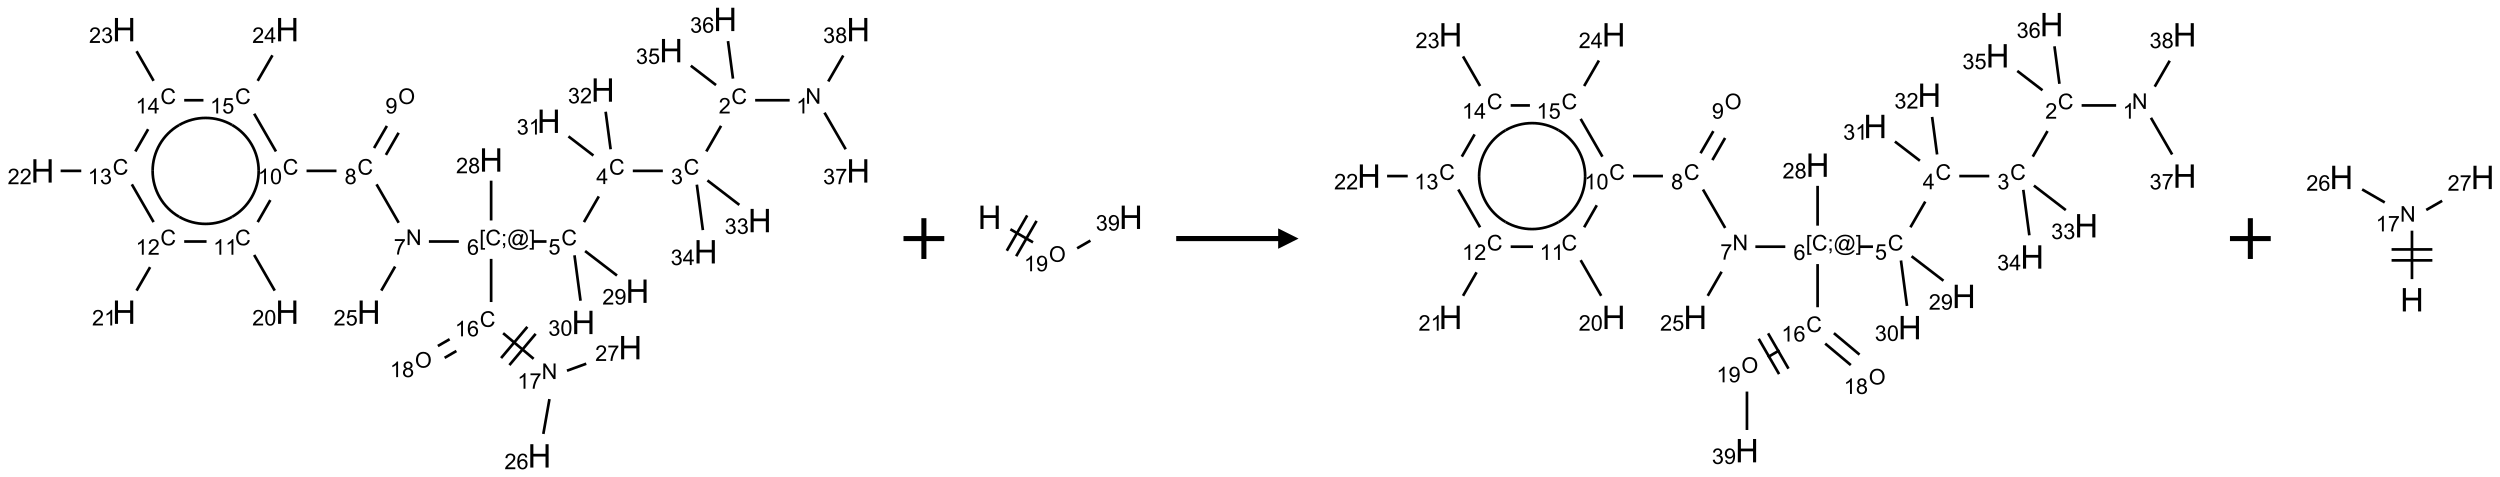 <?xml version="1.0" encoding="UTF-8"?>
<svg xmlns="http://www.w3.org/2000/svg" xmlns:xlink="http://www.w3.org/1999/xlink" width="1226" height="234" viewBox="0 0 1226 234">
<defs>
<g>
<g id="glyph-0-0">
<path d="M 1.332 0 L 1.332 -6.668 L 6.668 -6.668 L 6.668 0 Z M 1.5 -0.168 L 6.5 -0.168 L 6.5 -6.5 L 1.5 -6.5 Z M 1.5 -0.168 "/>
</g>
<g id="glyph-0-1">
<path d="M 0.812 0 L 0.812 -7.637 L 1.848 -7.637 L 5.859 -1.641 L 5.859 -7.637 L 6.828 -7.637 L 6.828 0 L 5.793 0 L 1.781 -6 L 1.781 0 Z M 0.812 0 "/>
</g>
<g id="glyph-0-2">
<path d="M 3.973 0 L 3.035 0 L 3.035 -5.973 C 2.809 -5.758 2.516 -5.543 2.148 -5.328 C 1.781 -5.113 1.453 -4.953 1.16 -4.844 L 1.16 -5.75 C 1.684 -5.996 2.145 -6.297 2.535 -6.645 C 2.93 -6.996 3.207 -7.336 3.371 -7.668 L 3.973 -7.668 Z M 3.973 0 "/>
</g>
<g id="glyph-0-3">
<path d="M 6.27 -2.676 L 7.281 -2.422 C 7.07 -1.594 6.688 -0.961 6.137 -0.523 C 5.586 -0.086 4.914 0.129 4.121 0.129 C 3.297 0.129 2.629 -0.039 2.113 -0.371 C 1.598 -0.707 1.203 -1.191 0.934 -1.828 C 0.664 -2.465 0.531 -3.145 0.531 -3.875 C 0.531 -4.672 0.684 -5.363 0.988 -5.957 C 1.293 -6.547 1.723 -6.996 2.285 -7.305 C 2.844 -7.613 3.461 -7.766 4.137 -7.766 C 4.898 -7.766 5.543 -7.57 6.062 -7.184 C 6.582 -6.793 6.945 -6.246 7.152 -5.543 L 6.156 -5.309 C 5.98 -5.863 5.723 -6.266 5.387 -6.52 C 5.051 -6.773 4.625 -6.902 4.113 -6.902 C 3.527 -6.902 3.039 -6.762 2.645 -6.48 C 2.25 -6.199 1.973 -5.82 1.812 -5.348 C 1.652 -4.871 1.574 -4.383 1.574 -3.879 C 1.574 -3.23 1.668 -2.664 1.855 -2.18 C 2.047 -1.695 2.34 -1.332 2.738 -1.094 C 3.137 -0.855 3.57 -0.734 4.035 -0.734 C 4.602 -0.734 5.082 -0.898 5.473 -1.223 C 5.867 -1.551 6.133 -2.035 6.27 -2.676 Z M 6.27 -2.676 "/>
</g>
<g id="glyph-0-4">
<path d="M 5.371 -0.902 L 5.371 0 L 0.324 0 C 0.316 -0.227 0.352 -0.441 0.434 -0.652 C 0.562 -0.996 0.766 -1.332 1.051 -1.668 C 1.332 -2 1.742 -2.387 2.277 -2.824 C 3.105 -3.504 3.668 -4.043 3.957 -4.441 C 4.25 -4.84 4.395 -5.215 4.395 -5.566 C 4.395 -5.938 4.262 -6.254 3.996 -6.508 C 3.73 -6.762 3.387 -6.891 2.957 -6.891 C 2.508 -6.891 2.145 -6.754 1.875 -6.484 C 1.605 -6.215 1.469 -5.84 1.465 -5.359 L 0.5 -5.457 C 0.566 -6.176 0.812 -6.727 1.246 -7.102 C 1.676 -7.477 2.254 -7.668 2.98 -7.668 C 3.711 -7.668 4.293 -7.465 4.719 -7.059 C 5.145 -6.652 5.359 -6.148 5.359 -5.547 C 5.359 -5.242 5.297 -4.941 5.172 -4.645 C 5.047 -4.352 4.84 -4.039 4.551 -3.715 C 4.262 -3.387 3.777 -2.938 3.105 -2.371 C 2.543 -1.898 2.18 -1.578 2.02 -1.41 C 1.859 -1.242 1.73 -1.07 1.625 -0.902 Z M 5.371 -0.902 "/>
</g>
<g id="glyph-0-5">
<path d="M 0.449 -2.016 L 1.387 -2.141 C 1.492 -1.609 1.676 -1.227 1.934 -0.992 C 2.191 -0.758 2.508 -0.641 2.879 -0.641 C 3.32 -0.641 3.695 -0.793 3.996 -1.098 C 4.301 -1.402 4.453 -1.781 4.453 -2.234 C 4.453 -2.664 4.312 -3.02 4.031 -3.301 C 3.75 -3.578 3.391 -3.719 2.957 -3.719 C 2.781 -3.719 2.562 -3.684 2.297 -3.613 L 2.402 -4.438 C 2.465 -4.43 2.516 -4.426 2.551 -4.426 C 2.949 -4.426 3.312 -4.531 3.629 -4.738 C 3.949 -4.949 4.109 -5.27 4.109 -5.703 C 4.109 -6.047 3.992 -6.332 3.762 -6.559 C 3.527 -6.785 3.227 -6.895 2.859 -6.895 C 2.496 -6.895 2.191 -6.781 1.949 -6.551 C 1.707 -6.324 1.547 -5.98 1.48 -5.52 L 0.543 -5.688 C 0.656 -6.316 0.918 -6.805 1.324 -7.148 C 1.73 -7.492 2.234 -7.668 2.84 -7.668 C 3.254 -7.668 3.641 -7.578 3.988 -7.398 C 4.34 -7.219 4.609 -6.977 4.793 -6.668 C 4.98 -6.359 5.074 -6.031 5.074 -5.684 C 5.074 -5.352 4.984 -5.051 4.809 -4.781 C 4.629 -4.512 4.367 -4.297 4.02 -4.137 C 4.473 -4.031 4.824 -3.816 5.074 -3.488 C 5.324 -3.16 5.449 -2.75 5.449 -2.254 C 5.449 -1.59 5.203 -1.023 4.719 -0.559 C 4.234 -0.098 3.617 0.137 2.875 0.137 C 2.203 0.137 1.648 -0.062 1.207 -0.465 C 0.762 -0.863 0.512 -1.379 0.449 -2.016 Z M 0.449 -2.016 "/>
</g>
<g id="glyph-0-6">
<path d="M 3.449 0 L 3.449 -1.828 L 0.137 -1.828 L 0.137 -2.688 L 3.621 -7.637 L 4.387 -7.637 L 4.387 -2.688 L 5.418 -2.688 L 5.418 -1.828 L 4.387 -1.828 L 4.387 0 Z M 3.449 -2.688 L 3.449 -6.129 L 1.059 -2.688 Z M 3.449 -2.688 "/>
</g>
<g id="glyph-0-7">
<path d="M 0.441 -2 L 1.426 -2.082 C 1.5 -1.605 1.668 -1.242 1.934 -1.004 C 2.199 -0.762 2.52 -0.641 2.895 -0.641 C 3.348 -0.641 3.73 -0.812 4.043 -1.152 C 4.355 -1.492 4.512 -1.941 4.512 -2.504 C 4.512 -3.039 4.359 -3.461 4.059 -3.77 C 3.758 -4.078 3.367 -4.234 2.879 -4.234 C 2.578 -4.234 2.305 -4.164 2.062 -4.027 C 1.82 -3.891 1.629 -3.715 1.488 -3.496 L 0.609 -3.609 L 1.348 -7.531 L 5.145 -7.531 L 5.145 -6.637 L 2.098 -6.637 L 1.688 -4.582 C 2.145 -4.902 2.625 -5.062 3.129 -5.062 C 3.797 -5.062 4.359 -4.832 4.816 -4.371 C 5.277 -3.91 5.504 -3.312 5.504 -2.59 C 5.504 -1.898 5.305 -1.301 4.902 -0.797 C 4.41 -0.18 3.742 0.129 2.895 0.129 C 2.199 0.129 1.633 -0.062 1.195 -0.453 C 0.758 -0.844 0.504 -1.359 0.441 -2 Z M 0.441 -2 "/>
</g>
<g id="glyph-0-8">
<path d="M 0.723 2.121 L 0.723 -7.637 L 2.793 -7.637 L 2.793 -6.859 L 1.66 -6.859 L 1.66 1.344 L 2.793 1.344 L 2.793 2.121 Z M 0.723 2.121 "/>
</g>
<g id="glyph-0-9">
<path d="M 0.949 -4.465 L 0.949 -5.531 L 2.016 -5.531 L 2.016 -4.465 Z M 0.949 0 L 0.949 -1.066 L 2.016 -1.066 L 2.016 0 C 2.016 0.391 1.945 0.711 1.809 0.949 C 1.668 1.191 1.449 1.379 1.145 1.512 L 0.887 1.109 C 1.082 1.023 1.23 0.895 1.324 0.727 C 1.418 0.559 1.469 0.316 1.48 0 Z M 0.949 0 "/>
</g>
<g id="glyph-0-10">
<path d="M 6.047 -0.848 C 5.82 -0.59 5.57 -0.379 5.289 -0.223 C 5.008 -0.062 4.73 0.016 4.449 0.016 C 4.141 0.016 3.84 -0.074 3.547 -0.254 C 3.254 -0.434 3.02 -0.715 2.836 -1.09 C 2.652 -1.465 2.562 -1.875 2.562 -2.324 C 2.562 -2.875 2.703 -3.43 2.988 -3.98 C 3.27 -4.535 3.621 -4.953 4.043 -5.23 C 4.461 -5.508 4.871 -5.645 5.266 -5.645 C 5.566 -5.645 5.855 -5.566 6.129 -5.41 C 6.402 -5.25 6.641 -5.012 6.84 -4.688 L 7.016 -5.496 L 7.949 -5.496 L 7.199 -2 C 7.094 -1.516 7.043 -1.246 7.043 -1.191 C 7.043 -1.098 7.078 -1.02 7.148 -0.949 C 7.219 -0.883 7.305 -0.848 7.406 -0.848 C 7.59 -0.848 7.832 -0.953 8.129 -1.168 C 8.527 -1.445 8.84 -1.816 9.07 -2.285 C 9.301 -2.75 9.418 -3.234 9.418 -3.73 C 9.418 -4.309 9.27 -4.852 8.973 -5.355 C 8.676 -5.859 8.23 -6.262 7.645 -6.562 C 7.055 -6.863 6.406 -7.016 5.691 -7.016 C 4.879 -7.016 4.137 -6.824 3.465 -6.445 C 2.793 -6.066 2.273 -5.52 1.902 -4.809 C 1.535 -4.098 1.348 -3.34 1.348 -2.527 C 1.348 -1.676 1.535 -0.941 1.902 -0.328 C 2.273 0.285 2.809 0.742 3.508 1.035 C 4.207 1.328 4.984 1.473 5.832 1.473 C 6.742 1.473 7.504 1.32 8.121 1.016 C 8.734 0.711 9.195 0.34 9.5 -0.098 L 10.441 -0.098 C 10.266 0.266 9.961 0.637 9.531 1.016 C 9.102 1.395 8.59 1.695 7.996 1.914 C 7.402 2.133 6.688 2.246 5.848 2.246 C 5.078 2.246 4.367 2.145 3.715 1.949 C 3.066 1.75 2.512 1.453 2.051 1.055 C 1.594 0.656 1.25 0.199 1.016 -0.316 C 0.723 -0.973 0.578 -1.684 0.578 -2.441 C 0.578 -3.289 0.75 -4.098 1.098 -4.863 C 1.523 -5.805 2.125 -6.527 2.902 -7.027 C 3.684 -7.527 4.629 -7.777 5.738 -7.777 C 6.602 -7.777 7.375 -7.602 8.059 -7.246 C 8.746 -6.895 9.285 -6.371 9.684 -5.672 C 10.02 -5.07 10.188 -4.418 10.188 -3.715 C 10.188 -2.707 9.832 -1.812 9.125 -1.031 C 8.492 -0.328 7.801 0.02 7.051 0.02 C 6.812 0.02 6.617 -0.016 6.473 -0.09 C 6.324 -0.16 6.215 -0.266 6.145 -0.402 C 6.102 -0.488 6.066 -0.637 6.047 -0.848 Z M 3.527 -2.262 C 3.527 -1.785 3.641 -1.414 3.863 -1.152 C 4.09 -0.887 4.348 -0.754 4.641 -0.754 C 4.836 -0.754 5.039 -0.812 5.254 -0.93 C 5.469 -1.047 5.676 -1.219 5.871 -1.449 C 6.066 -1.676 6.23 -1.969 6.355 -2.32 C 6.48 -2.672 6.543 -3.027 6.543 -3.379 C 6.543 -3.852 6.426 -4.219 6.191 -4.48 C 5.957 -4.738 5.672 -4.871 5.332 -4.871 C 5.109 -4.871 4.902 -4.812 4.707 -4.699 C 4.512 -4.586 4.32 -4.406 4.137 -4.156 C 3.953 -3.906 3.805 -3.602 3.691 -3.246 C 3.582 -2.887 3.527 -2.559 3.527 -2.262 Z M 3.527 -2.262 "/>
</g>
<g id="glyph-0-11">
<path d="M 2.27 2.121 L 0.203 2.121 L 0.203 1.344 L 1.332 1.344 L 1.332 -6.859 L 0.203 -6.859 L 0.203 -7.637 L 2.27 -7.637 Z M 2.27 2.121 "/>
</g>
<g id="glyph-0-12">
<path d="M 5.309 -5.766 L 4.375 -5.691 C 4.293 -6.059 4.172 -6.328 4.02 -6.496 C 3.766 -6.762 3.453 -6.895 3.082 -6.895 C 2.785 -6.895 2.523 -6.812 2.297 -6.645 C 2 -6.43 1.77 -6.117 1.598 -5.703 C 1.43 -5.289 1.34 -4.703 1.332 -3.938 C 1.559 -4.281 1.836 -4.535 2.16 -4.703 C 2.488 -4.871 2.828 -4.953 3.188 -4.953 C 3.812 -4.953 4.344 -4.723 4.785 -4.262 C 5.223 -3.801 5.441 -3.207 5.441 -2.48 C 5.441 -2 5.34 -1.555 5.133 -1.145 C 4.926 -0.73 4.641 -0.418 4.281 -0.199 C 3.922 0.02 3.512 0.129 3.051 0.129 C 2.27 0.129 1.633 -0.156 1.141 -0.73 C 0.648 -1.305 0.402 -2.254 0.402 -3.574 C 0.402 -5.051 0.672 -6.121 1.219 -6.793 C 1.695 -7.375 2.336 -7.668 3.141 -7.668 C 3.742 -7.668 4.234 -7.5 4.617 -7.16 C 5 -6.824 5.23 -6.359 5.309 -5.766 Z M 1.48 -2.473 C 1.48 -2.152 1.547 -1.844 1.684 -1.547 C 1.82 -1.25 2.016 -1.027 2.262 -0.871 C 2.508 -0.719 2.766 -0.641 3.035 -0.641 C 3.434 -0.641 3.773 -0.801 4.059 -1.121 C 4.344 -1.441 4.484 -1.875 4.484 -2.422 C 4.484 -2.949 4.344 -3.367 4.062 -3.668 C 3.781 -3.973 3.426 -4.125 3 -4.125 C 2.578 -4.125 2.219 -3.973 1.922 -3.668 C 1.625 -3.363 1.48 -2.969 1.48 -2.473 Z M 1.48 -2.473 "/>
</g>
<g id="glyph-0-13">
<path d="M 0.504 -6.637 L 0.504 -7.535 L 5.449 -7.535 L 5.449 -6.809 C 4.961 -6.289 4.48 -5.602 4.004 -4.746 C 3.527 -3.887 3.156 -3.004 2.895 -2.098 C 2.707 -1.461 2.59 -0.762 2.535 0 L 1.574 0 C 1.582 -0.602 1.703 -1.328 1.926 -2.176 C 2.152 -3.027 2.477 -3.848 2.898 -4.637 C 3.32 -5.426 3.77 -6.094 4.246 -6.637 Z M 0.504 -6.637 "/>
</g>
<g id="glyph-0-14">
<path d="M 1.887 -4.141 C 1.496 -4.281 1.207 -4.484 1.02 -4.75 C 0.832 -5.016 0.738 -5.328 0.738 -5.699 C 0.738 -6.254 0.938 -6.719 1.34 -7.098 C 1.738 -7.477 2.27 -7.668 2.934 -7.668 C 3.598 -7.668 4.137 -7.473 4.543 -7.086 C 4.949 -6.699 5.152 -6.227 5.152 -5.672 C 5.152 -5.316 5.059 -5.008 4.871 -4.746 C 4.688 -4.484 4.406 -4.281 4.027 -4.141 C 4.496 -3.988 4.852 -3.742 5.098 -3.402 C 5.34 -3.062 5.465 -2.656 5.465 -2.184 C 5.465 -1.531 5.234 -0.98 4.77 -0.535 C 4.309 -0.09 3.703 0.129 2.949 0.129 C 2.195 0.129 1.586 -0.094 1.125 -0.539 C 0.664 -0.984 0.434 -1.543 0.434 -2.207 C 0.434 -2.703 0.559 -3.121 0.809 -3.457 C 1.062 -3.793 1.422 -4.02 1.887 -4.141 Z M 1.699 -5.73 C 1.699 -5.367 1.812 -5.074 2.047 -4.844 C 2.281 -4.613 2.582 -4.5 2.953 -4.5 C 3.312 -4.5 3.609 -4.613 3.84 -4.84 C 4.07 -5.066 4.188 -5.348 4.188 -5.676 C 4.188 -6.02 4.07 -6.309 3.832 -6.543 C 3.594 -6.777 3.297 -6.895 2.941 -6.895 C 2.586 -6.895 2.289 -6.781 2.051 -6.551 C 1.816 -6.324 1.699 -6.047 1.699 -5.73 Z M 1.395 -2.203 C 1.395 -1.938 1.461 -1.676 1.586 -1.426 C 1.711 -1.176 1.902 -0.984 2.152 -0.848 C 2.402 -0.711 2.672 -0.641 2.957 -0.641 C 3.406 -0.641 3.777 -0.785 4.066 -1.074 C 4.359 -1.363 4.504 -1.727 4.504 -2.172 C 4.504 -2.625 4.355 -2.996 4.055 -3.293 C 3.754 -3.586 3.379 -3.734 2.926 -3.734 C 2.484 -3.734 2.121 -3.59 1.832 -3.297 C 1.543 -3.004 1.395 -2.641 1.395 -2.203 Z M 1.395 -2.203 "/>
</g>
<g id="glyph-0-15">
<path d="M 0.516 -3.719 C 0.516 -4.984 0.855 -5.977 1.535 -6.695 C 2.215 -7.414 3.094 -7.77 4.172 -7.77 C 4.875 -7.77 5.512 -7.602 6.078 -7.266 C 6.645 -6.93 7.074 -6.461 7.371 -5.855 C 7.668 -5.254 7.816 -4.57 7.816 -3.809 C 7.816 -3.035 7.66 -2.34 7.348 -1.73 C 7.035 -1.117 6.594 -0.656 6.02 -0.34 C 5.449 -0.027 4.828 0.129 4.168 0.129 C 3.449 0.129 2.805 -0.043 2.238 -0.391 C 1.672 -0.738 1.246 -1.211 0.953 -1.812 C 0.66 -2.414 0.516 -3.047 0.516 -3.719 Z M 1.559 -3.703 C 1.559 -2.781 1.805 -2.059 2.301 -1.527 C 2.793 -1 3.414 -0.734 4.16 -0.734 C 4.922 -0.734 5.547 -1 6.039 -1.535 C 6.531 -2.07 6.777 -2.828 6.777 -3.812 C 6.777 -4.434 6.672 -4.977 6.461 -5.441 C 6.25 -5.902 5.945 -6.262 5.539 -6.52 C 5.133 -6.773 4.68 -6.902 4.176 -6.902 C 3.461 -6.902 2.848 -6.656 2.332 -6.164 C 1.816 -5.672 1.559 -4.852 1.559 -3.703 Z M 1.559 -3.703 "/>
</g>
<g id="glyph-0-16">
<path d="M 0.582 -1.766 L 1.484 -1.848 C 1.562 -1.426 1.707 -1.117 1.922 -0.926 C 2.137 -0.734 2.414 -0.641 2.75 -0.641 C 3.039 -0.641 3.289 -0.707 3.508 -0.84 C 3.727 -0.973 3.902 -1.148 4.043 -1.367 C 4.18 -1.586 4.297 -1.887 4.391 -2.262 C 4.484 -2.637 4.531 -3.016 4.531 -3.406 C 4.531 -3.449 4.531 -3.512 4.527 -3.594 C 4.34 -3.297 4.082 -3.055 3.758 -2.867 C 3.434 -2.68 3.082 -2.59 2.703 -2.59 C 2.07 -2.59 1.535 -2.816 1.098 -3.277 C 0.66 -3.734 0.441 -4.34 0.441 -5.09 C 0.441 -5.863 0.672 -6.484 1.129 -6.957 C 1.586 -7.43 2.156 -7.668 2.844 -7.668 C 3.34 -7.668 3.793 -7.531 4.207 -7.266 C 4.617 -7 4.93 -6.617 5.145 -6.121 C 5.355 -5.629 5.465 -4.91 5.465 -3.973 C 5.465 -2.996 5.359 -2.223 5.145 -1.645 C 4.934 -1.066 4.617 -0.625 4.199 -0.324 C 3.781 -0.02 3.293 0.129 2.73 0.129 C 2.133 0.129 1.645 -0.035 1.266 -0.367 C 0.887 -0.699 0.66 -1.164 0.582 -1.766 Z M 4.422 -5.137 C 4.422 -5.676 4.277 -6.102 3.992 -6.418 C 3.707 -6.734 3.359 -6.891 2.957 -6.891 C 2.543 -6.891 2.18 -6.719 1.871 -6.379 C 1.562 -6.039 1.406 -5.598 1.406 -5.059 C 1.406 -4.57 1.555 -4.176 1.848 -3.871 C 2.141 -3.566 2.5 -3.418 2.934 -3.418 C 3.367 -3.418 3.723 -3.57 4.004 -3.871 C 4.281 -4.176 4.422 -4.598 4.422 -5.137 Z M 4.422 -5.137 "/>
</g>
<g id="glyph-0-17">
<path d="M 0.441 -3.766 C 0.441 -4.668 0.535 -5.395 0.723 -5.945 C 0.906 -6.496 1.184 -6.922 1.551 -7.219 C 1.918 -7.516 2.375 -7.668 2.934 -7.668 C 3.344 -7.668 3.703 -7.586 4.012 -7.418 C 4.32 -7.254 4.574 -7.016 4.777 -6.707 C 4.977 -6.395 5.137 -6.016 5.25 -5.57 C 5.363 -5.125 5.422 -4.523 5.422 -3.766 C 5.422 -2.871 5.328 -2.148 5.145 -1.598 C 4.961 -1.047 4.688 -0.621 4.32 -0.32 C 3.953 -0.02 3.492 0.129 2.934 0.129 C 2.195 0.129 1.617 -0.133 1.199 -0.66 C 0.695 -1.297 0.441 -2.332 0.441 -3.766 Z M 1.406 -3.766 C 1.406 -2.512 1.555 -1.68 1.848 -1.262 C 2.141 -0.848 2.5 -0.641 2.934 -0.641 C 3.363 -0.641 3.727 -0.848 4.02 -1.266 C 4.312 -1.684 4.457 -2.516 4.457 -3.766 C 4.457 -5.023 4.312 -5.859 4.02 -6.27 C 3.727 -6.684 3.359 -6.891 2.922 -6.891 C 2.492 -6.891 2.148 -6.707 1.891 -6.344 C 1.566 -5.879 1.406 -5.02 1.406 -3.766 Z M 1.406 -3.766 "/>
</g>
<g id="glyph-1-0">
<path d="M 2 0 L 2 -10 L 10 -10 L 10 0 Z M 2.25 -0.25 L 9.75 -0.25 L 9.75 -9.75 L 2.25 -9.75 Z M 2.25 -0.25 "/>
</g>
<g id="glyph-1-1">
<path d="M 1.281 0 L 1.281 -11.453 L 2.797 -11.453 L 2.797 -6.75 L 8.75 -6.75 L 8.75 -11.453 L 10.266 -11.453 L 10.266 0 L 8.75 0 L 8.75 -5.398 L 2.797 -5.398 L 2.797 0 Z M 1.281 0 "/>
</g>
</g>
</defs>
<path fill="none" stroke-width="0.033" stroke-linecap="butt" stroke-linejoin="miter" stroke="rgb(0%, 0%, 0%)" stroke-opacity="1" stroke-miterlimit="10" d="M 9.16 0.991 L 8.737 0.991 " transform="matrix(40, 0, 0, 40, 20.85, 9.518)"/>
<path fill="none" stroke-width="0.033" stroke-linecap="butt" stroke-linejoin="miter" stroke="rgb(0%, 0%, 0%)" stroke-opacity="1" stroke-miterlimit="10" d="M 8.319 1.305 L 8.138 1.619 " transform="matrix(40, 0, 0, 40, 20.85, 9.518)"/>
<path fill="none" stroke-width="0.033" stroke-linecap="butt" stroke-linejoin="miter" stroke="rgb(0%, 0%, 0%)" stroke-opacity="1" stroke-miterlimit="10" d="M 7.605 1.857 L 7.237 1.857 " transform="matrix(40, 0, 0, 40, 20.85, 9.518)"/>
<path fill="none" stroke-width="0.033" stroke-linecap="butt" stroke-linejoin="miter" stroke="rgb(0%, 0%, 0%)" stroke-opacity="1" stroke-miterlimit="10" d="M 6.82 2.17 L 6.638 2.485 " transform="matrix(40, 0, 0, 40, 20.85, 9.518)"/>
<path fill="none" stroke-width="0.033" stroke-linecap="butt" stroke-linejoin="miter" stroke="rgb(0%, 0%, 0%)" stroke-opacity="1" stroke-miterlimit="10" d="M 6.179 2.723 L 6.013 2.723 " transform="matrix(40, 0, 0, 40, 20.85, 9.518)"/>
<path fill="none" stroke-width="0.033" stroke-linecap="butt" stroke-linejoin="miter" stroke="rgb(0%, 0%, 0%)" stroke-opacity="1" stroke-miterlimit="10" d="M 5.104 2.723 L 4.737 2.723 " transform="matrix(40, 0, 0, 40, 20.85, 9.518)"/>
<path fill="none" stroke-width="0.033" stroke-linecap="butt" stroke-linejoin="miter" stroke="rgb(0%, 0%, 0%)" stroke-opacity="1" stroke-miterlimit="10" d="M 4.367 2.493 L 4.095 2.022 " transform="matrix(40, 0, 0, 40, 20.85, 9.518)"/>
<path fill="none" stroke-width="0.033" stroke-linecap="butt" stroke-linejoin="miter" stroke="rgb(0%, 0%, 0%)" stroke-opacity="1" stroke-miterlimit="10" d="M 4.21 1.661 L 4.366 1.39 " transform="matrix(40, 0, 0, 40, 20.85, 9.518)"/>
<path fill="none" stroke-width="0.033" stroke-linecap="butt" stroke-linejoin="miter" stroke="rgb(0%, 0%, 0%)" stroke-opacity="1" stroke-miterlimit="10" d="M 4.065 1.577 L 4.222 1.306 " transform="matrix(40, 0, 0, 40, 20.85, 9.518)"/>
<path fill="none" stroke-width="0.033" stroke-linecap="butt" stroke-linejoin="miter" stroke="rgb(0%, 0%, 0%)" stroke-opacity="1" stroke-miterlimit="10" d="M 3.604 1.857 L 3.237 1.857 " transform="matrix(40, 0, 0, 40, 20.85, 9.518)"/>
<path fill="none" stroke-width="0.033" stroke-linecap="butt" stroke-linejoin="miter" stroke="rgb(0%, 0%, 0%)" stroke-opacity="1" stroke-miterlimit="10" d="M 2.793 2.215 L 2.638 2.485 " transform="matrix(40, 0, 0, 40, 20.85, 9.518)"/>
<path fill="none" stroke-width="0.033" stroke-linecap="butt" stroke-linejoin="miter" stroke="rgb(0%, 0%, 0%)" stroke-opacity="1" stroke-miterlimit="10" d="M 2.595 2.888 L 2.847 3.325 " transform="matrix(40, 0, 0, 40, 20.85, 9.518)"/>
<path fill="none" stroke-width="0.033" stroke-linecap="butt" stroke-linejoin="miter" stroke="rgb(0%, 0%, 0%)" stroke-opacity="1" stroke-miterlimit="10" d="M 2.011 2.723 L 1.737 2.723 " transform="matrix(40, 0, 0, 40, 20.85, 9.518)"/>
<path fill="none" stroke-width="0.033" stroke-linecap="butt" stroke-linejoin="miter" stroke="rgb(0%, 0%, 0%)" stroke-opacity="1" stroke-miterlimit="10" d="M 1.319 3.037 L 1.153 3.325 " transform="matrix(40, 0, 0, 40, 20.85, 9.518)"/>
<path fill="none" stroke-width="0.033" stroke-linecap="butt" stroke-linejoin="miter" stroke="rgb(0%, 0%, 0%)" stroke-opacity="1" stroke-miterlimit="10" d="M 1.362 2.485 L 1.095 2.022 " transform="matrix(40, 0, 0, 40, 20.85, 9.518)"/>
<path fill="none" stroke-width="0.033" stroke-linecap="butt" stroke-linejoin="miter" stroke="rgb(0%, 0%, 0%)" stroke-opacity="1" stroke-miterlimit="10" d="M 0.475 1.857 L 0.222 1.857 " transform="matrix(40, 0, 0, 40, 20.85, 9.518)"/>
<path fill="none" stroke-width="0.033" stroke-linecap="butt" stroke-linejoin="miter" stroke="rgb(0%, 0%, 0%)" stroke-opacity="1" stroke-miterlimit="10" d="M 1.138 1.619 L 1.295 1.346 " transform="matrix(40, 0, 0, 40, 20.85, 9.518)"/>
<path fill="none" stroke-width="0.033" stroke-linecap="butt" stroke-linejoin="miter" stroke="rgb(0%, 0%, 0%)" stroke-opacity="1" stroke-miterlimit="10" d="M 1.362 0.753 L 1.153 0.39 " transform="matrix(40, 0, 0, 40, 20.85, 9.518)"/>
<path fill="none" stroke-width="0.033" stroke-linecap="butt" stroke-linejoin="miter" stroke="rgb(0%, 0%, 0%)" stroke-opacity="1" stroke-miterlimit="10" d="M 1.737 0.991 L 1.973 0.991 " transform="matrix(40, 0, 0, 40, 20.85, 9.518)"/>
<path fill="none" stroke-width="0.033" stroke-linecap="butt" stroke-linejoin="miter" stroke="rgb(0%, 0%, 0%)" stroke-opacity="1" stroke-miterlimit="10" d="M 2.595 1.156 L 2.862 1.619 " transform="matrix(40, 0, 0, 40, 20.85, 9.518)"/>
<path fill="none" stroke-width="0.033" stroke-linecap="butt" stroke-linejoin="miter" stroke="rgb(0%, 0%, 0%)" stroke-opacity="1" stroke-miterlimit="10" d="M 2.638 0.753 L 2.819 0.44 " transform="matrix(40, 0, 0, 40, 20.85, 9.518)"/>
<path fill="none" stroke-width="0.033" stroke-linecap="butt" stroke-linejoin="miter" stroke="rgb(0%, 0%, 0%)" stroke-opacity="1" stroke-miterlimit="10" d="M 4.323 3.03 L 4.153 3.325 " transform="matrix(40, 0, 0, 40, 20.85, 9.518)"/>
<path fill="none" stroke-width="0.033" stroke-linecap="butt" stroke-linejoin="miter" stroke="rgb(0%, 0%, 0%)" stroke-opacity="1" stroke-miterlimit="10" d="M 5.5 2.936 L 5.5 3.465 " transform="matrix(40, 0, 0, 40, 20.85, 9.518)"/>
<path fill="none" stroke-width="0.033" stroke-linecap="butt" stroke-linejoin="miter" stroke="rgb(0%, 0%, 0%)" stroke-opacity="1" stroke-miterlimit="10" d="M 5.647 3.847 L 6.021 4.161 " transform="matrix(40, 0, 0, 40, 20.85, 9.518)"/>
<path fill="none" stroke-width="0.033" stroke-linecap="butt" stroke-linejoin="miter" stroke="rgb(0%, 0%, 0%)" stroke-opacity="1" stroke-miterlimit="10" d="M 5.724 4.238 L 6.046 3.855 " transform="matrix(40, 0, 0, 40, 20.85, 9.518)"/>
<path fill="none" stroke-width="0.033" stroke-linecap="butt" stroke-linejoin="miter" stroke="rgb(0%, 0%, 0%)" stroke-opacity="1" stroke-miterlimit="10" d="M 5.622 4.152 L 5.944 3.769 " transform="matrix(40, 0, 0, 40, 20.85, 9.518)"/>
<path fill="none" stroke-width="0.033" stroke-linecap="butt" stroke-linejoin="miter" stroke="rgb(0%, 0%, 0%)" stroke-opacity="1" stroke-miterlimit="10" d="M 6.215 4.655 L 6.14 5.082 " transform="matrix(40, 0, 0, 40, 20.85, 9.518)"/>
<path fill="none" stroke-width="0.033" stroke-linecap="butt" stroke-linejoin="miter" stroke="rgb(0%, 0%, 0%)" stroke-opacity="1" stroke-miterlimit="10" d="M 6.43 4.307 L 6.666 4.221 " transform="matrix(40, 0, 0, 40, 20.85, 9.518)"/>
<path fill="none" stroke-width="0.033" stroke-linecap="butt" stroke-linejoin="miter" stroke="rgb(0%, 0%, 0%)" stroke-opacity="1" stroke-miterlimit="10" d="M 4.991 3.921 L 4.847 4.004 " transform="matrix(40, 0, 0, 40, 20.85, 9.518)"/>
<path fill="none" stroke-width="0.033" stroke-linecap="butt" stroke-linejoin="miter" stroke="rgb(0%, 0%, 0%)" stroke-opacity="1" stroke-miterlimit="10" d="M 5.074 4.065 L 4.93 4.149 " transform="matrix(40, 0, 0, 40, 20.85, 9.518)"/>
<path fill="none" stroke-width="0.033" stroke-linecap="butt" stroke-linejoin="miter" stroke="rgb(0%, 0%, 0%)" stroke-opacity="1" stroke-miterlimit="10" d="M 5.5 2.465 L 5.5 1.977 " transform="matrix(40, 0, 0, 40, 20.85, 9.518)"/>
<path fill="none" stroke-width="0.033" stroke-linecap="butt" stroke-linejoin="miter" stroke="rgb(0%, 0%, 0%)" stroke-opacity="1" stroke-miterlimit="10" d="M 6.652 2.84 L 7.043 3.14 " transform="matrix(40, 0, 0, 40, 20.85, 9.518)"/>
<path fill="none" stroke-width="0.033" stroke-linecap="butt" stroke-linejoin="miter" stroke="rgb(0%, 0%, 0%)" stroke-opacity="1" stroke-miterlimit="10" d="M 6.522 2.892 L 6.596 3.449 " transform="matrix(40, 0, 0, 40, 20.85, 9.518)"/>
<path fill="none" stroke-width="0.033" stroke-linecap="butt" stroke-linejoin="miter" stroke="rgb(0%, 0%, 0%)" stroke-opacity="1" stroke-miterlimit="10" d="M 6.754 1.669 L 6.448 1.434 " transform="matrix(40, 0, 0, 40, 20.85, 9.518)"/>
<path fill="none" stroke-width="0.033" stroke-linecap="butt" stroke-linejoin="miter" stroke="rgb(0%, 0%, 0%)" stroke-opacity="1" stroke-miterlimit="10" d="M 6.965 1.592 L 6.904 1.132 " transform="matrix(40, 0, 0, 40, 20.85, 9.518)"/>
<path fill="none" stroke-width="0.033" stroke-linecap="butt" stroke-linejoin="miter" stroke="rgb(0%, 0%, 0%)" stroke-opacity="1" stroke-miterlimit="10" d="M 8.152 1.974 L 8.543 2.274 " transform="matrix(40, 0, 0, 40, 20.85, 9.518)"/>
<path fill="none" stroke-width="0.033" stroke-linecap="butt" stroke-linejoin="miter" stroke="rgb(0%, 0%, 0%)" stroke-opacity="1" stroke-miterlimit="10" d="M 8.022 2.026 L 8.096 2.583 " transform="matrix(40, 0, 0, 40, 20.85, 9.518)"/>
<path fill="none" stroke-width="0.033" stroke-linecap="butt" stroke-linejoin="miter" stroke="rgb(0%, 0%, 0%)" stroke-opacity="1" stroke-miterlimit="10" d="M 8.257 0.805 L 7.948 0.568 " transform="matrix(40, 0, 0, 40, 20.85, 9.518)"/>
<path fill="none" stroke-width="0.033" stroke-linecap="butt" stroke-linejoin="miter" stroke="rgb(0%, 0%, 0%)" stroke-opacity="1" stroke-miterlimit="10" d="M 8.465 0.726 L 8.404 0.266 " transform="matrix(40, 0, 0, 40, 20.85, 9.518)"/>
<path fill="none" stroke-width="0.033" stroke-linecap="butt" stroke-linejoin="miter" stroke="rgb(0%, 0%, 0%)" stroke-opacity="1" stroke-miterlimit="10" d="M 9.587 1.143 L 9.847 1.592 " transform="matrix(40, 0, 0, 40, 20.85, 9.518)"/>
<path fill="none" stroke-width="0.033" stroke-linecap="butt" stroke-linejoin="miter" stroke="rgb(0%, 0%, 0%)" stroke-opacity="1" stroke-miterlimit="10" d="M 9.633 0.761 L 9.817 0.443 " transform="matrix(40, 0, 0, 40, 20.85, 9.518)"/>
<path fill="none" stroke-width="0.033" stroke-linecap="butt" stroke-linejoin="miter" stroke="rgb(0%, 0%, 0%)" stroke-opacity="1" stroke-miterlimit="10" d="M 2.65 1.857 C 2.65 2.09 2.526 2.304 2.325 2.42 " transform="matrix(40, 0, 0, 40, 20.85, 9.518)"/>
<path fill="none" stroke-width="0.033" stroke-linecap="butt" stroke-linejoin="miter" stroke="rgb(0%, 0%, 0%)" stroke-opacity="1" stroke-miterlimit="10" d="M 2.325 1.295 C 2.526 1.411 2.65 1.625 2.65 1.857 " transform="matrix(40, 0, 0, 40, 20.85, 9.518)"/>
<path fill="none" stroke-width="0.033" stroke-linecap="butt" stroke-linejoin="miter" stroke="rgb(0%, 0%, 0%)" stroke-opacity="1" stroke-miterlimit="10" d="M 1.675 1.295 C 1.876 1.179 2.124 1.179 2.325 1.295 " transform="matrix(40, 0, 0, 40, 20.85, 9.518)"/>
<path fill="none" stroke-width="0.033" stroke-linecap="butt" stroke-linejoin="miter" stroke="rgb(0%, 0%, 0%)" stroke-opacity="1" stroke-miterlimit="10" d="M 1.35 1.857 C 1.35 1.625 1.474 1.411 1.675 1.295 " transform="matrix(40, 0, 0, 40, 20.85, 9.518)"/>
<path fill="none" stroke-width="0.033" stroke-linecap="butt" stroke-linejoin="miter" stroke="rgb(0%, 0%, 0%)" stroke-opacity="1" stroke-miterlimit="10" d="M 1.675 2.42 C 1.474 2.304 1.35 2.09 1.35 1.857 " transform="matrix(40, 0, 0, 40, 20.85, 9.518)"/>
<path fill="none" stroke-width="0.033" stroke-linecap="butt" stroke-linejoin="miter" stroke="rgb(0%, 0%, 0%)" stroke-opacity="1" stroke-miterlimit="10" d="M 2.325 2.42 C 2.124 2.536 1.876 2.536 1.675 2.42 " transform="matrix(40, 0, 0, 40, 20.85, 9.518)"/>
<g fill="rgb(0%, 0%, 0%)" fill-opacity="1">
<use xlink:href="#glyph-0-1" x="394.977" y="50.887"/>
</g>
<g fill="rgb(0%, 0%, 0%)" fill-opacity="1">
<use xlink:href="#glyph-0-2" x="390.477" y="55.656"/>
</g>
<g fill="rgb(0%, 0%, 0%)" fill-opacity="1">
<use xlink:href="#glyph-0-3" x="358.633" y="51.02"/>
</g>
<g fill="rgb(0%, 0%, 0%)" fill-opacity="1">
<use xlink:href="#glyph-0-4" x="352.461" y="55.656"/>
</g>
<g fill="rgb(0%, 0%, 0%)" fill-opacity="1">
<use xlink:href="#glyph-0-3" x="335.258" y="85.66"/>
</g>
<g fill="rgb(0%, 0%, 0%)" fill-opacity="1">
<use xlink:href="#glyph-0-5" x="329.004" y="90.297"/>
</g>
<g fill="rgb(0%, 0%, 0%)" fill-opacity="1">
<use xlink:href="#glyph-0-3" x="298.633" y="85.66"/>
</g>
<g fill="rgb(0%, 0%, 0%)" fill-opacity="1">
<use xlink:href="#glyph-0-6" x="292.41" y="90.266"/>
</g>
<g fill="rgb(0%, 0%, 0%)" fill-opacity="1">
<use xlink:href="#glyph-0-3" x="275.258" y="120.301"/>
</g>
<g fill="rgb(0%, 0%, 0%)" fill-opacity="1">
<use xlink:href="#glyph-0-7" x="268.945" y="124.805"/>
</g>
<g fill="rgb(0%, 0%, 0%)" fill-opacity="1">
<use xlink:href="#glyph-0-8" x="235.062" y="120.309"/>
<use xlink:href="#glyph-0-3" x="238.026" y="120.309"/>
<use xlink:href="#glyph-0-9" x="245.729" y="120.309"/>
<use xlink:href="#glyph-0-10" x="248.693" y="120.309"/>
<use xlink:href="#glyph-0-11" x="259.521" y="120.309"/>
</g>
<g fill="rgb(0%, 0%, 0%)" fill-opacity="1">
<use xlink:href="#glyph-0-12" x="229.012" y="124.938"/>
</g>
<g fill="rgb(0%, 0%, 0%)" fill-opacity="1">
<use xlink:href="#glyph-0-1" x="199.086" y="120.168"/>
</g>
<g fill="rgb(0%, 0%, 0%)" fill-opacity="1">
<use xlink:href="#glyph-0-13" x="193.113" y="124.809"/>
</g>
<g fill="rgb(0%, 0%, 0%)" fill-opacity="1">
<use xlink:href="#glyph-0-3" x="175.258" y="85.66"/>
</g>
<g fill="rgb(0%, 0%, 0%)" fill-opacity="1">
<use xlink:href="#glyph-0-14" x="168.988" y="90.297"/>
</g>
<g fill="rgb(0%, 0%, 0%)" fill-opacity="1">
<use xlink:href="#glyph-0-15" x="195.273" y="51.023"/>
</g>
<g fill="rgb(0%, 0%, 0%)" fill-opacity="1">
<use xlink:href="#glyph-0-16" x="188.988" y="55.656"/>
</g>
<g fill="rgb(0%, 0%, 0%)" fill-opacity="1">
<use xlink:href="#glyph-0-3" x="138.633" y="85.66"/>
</g>
<g fill="rgb(0%, 0%, 0%)" fill-opacity="1">
<use xlink:href="#glyph-0-2" x="126.473" y="90.297"/>
<use xlink:href="#glyph-0-17" x="132.405" y="90.297"/>
</g>
<g fill="rgb(0%, 0%, 0%)" fill-opacity="1">
<use xlink:href="#glyph-0-3" x="115.258" y="120.301"/>
</g>
<g fill="rgb(0%, 0%, 0%)" fill-opacity="1">
<use xlink:href="#glyph-0-2" x="104.547" y="124.938"/>
<use xlink:href="#glyph-0-2" x="110.479" y="124.938"/>
</g>
<g fill="rgb(0%, 0%, 0%)" fill-opacity="1">
<use xlink:href="#glyph-1-1" x="135.078" y="158.824"/>
</g>
<g fill="rgb(0%, 0%, 0%)" fill-opacity="1">
<use xlink:href="#glyph-0-4" x="123.672" y="159.617"/>
<use xlink:href="#glyph-0-17" x="129.604" y="159.617"/>
</g>
<g fill="rgb(0%, 0%, 0%)" fill-opacity="1">
<use xlink:href="#glyph-0-3" x="78.633" y="120.301"/>
</g>
<g fill="rgb(0%, 0%, 0%)" fill-opacity="1">
<use xlink:href="#glyph-0-2" x="66.523" y="124.938"/>
<use xlink:href="#glyph-0-4" x="72.456" y="124.938"/>
</g>
<g fill="rgb(0%, 0%, 0%)" fill-opacity="1">
<use xlink:href="#glyph-1-1" x="55.078" y="158.824"/>
</g>
<g fill="rgb(0%, 0%, 0%)" fill-opacity="1">
<use xlink:href="#glyph-0-4" x="45.117" y="159.617"/>
<use xlink:href="#glyph-0-2" x="51.049" y="159.617"/>
</g>
<g fill="rgb(0%, 0%, 0%)" fill-opacity="1">
<use xlink:href="#glyph-0-3" x="55.258" y="85.66"/>
</g>
<g fill="rgb(0%, 0%, 0%)" fill-opacity="1">
<use xlink:href="#glyph-0-2" x="43.07" y="90.297"/>
<use xlink:href="#glyph-0-5" x="49.003" y="90.297"/>
</g>
<g fill="rgb(0%, 0%, 0%)" fill-opacity="1">
<use xlink:href="#glyph-1-1" x="15.078" y="89.543"/>
</g>
<g fill="rgb(0%, 0%, 0%)" fill-opacity="1">
<use xlink:href="#glyph-0-4" x="3.723" y="90.336"/>
<use xlink:href="#glyph-0-4" x="9.655" y="90.336"/>
</g>
<g fill="rgb(0%, 0%, 0%)" fill-opacity="1">
<use xlink:href="#glyph-0-3" x="78.633" y="51.02"/>
</g>
<g fill="rgb(0%, 0%, 0%)" fill-opacity="1">
<use xlink:href="#glyph-0-2" x="66.477" y="55.656"/>
<use xlink:href="#glyph-0-6" x="72.409" y="55.656"/>
</g>
<g fill="rgb(0%, 0%, 0%)" fill-opacity="1">
<use xlink:href="#glyph-1-1" x="55.078" y="20.262"/>
</g>
<g fill="rgb(0%, 0%, 0%)" fill-opacity="1">
<use xlink:href="#glyph-0-4" x="43.645" y="21.055"/>
<use xlink:href="#glyph-0-5" x="49.577" y="21.055"/>
</g>
<g fill="rgb(0%, 0%, 0%)" fill-opacity="1">
<use xlink:href="#glyph-0-3" x="115.258" y="51.02"/>
</g>
<g fill="rgb(0%, 0%, 0%)" fill-opacity="1">
<use xlink:href="#glyph-0-2" x="103.016" y="55.656"/>
<use xlink:href="#glyph-0-7" x="108.948" y="55.656"/>
</g>
<g fill="rgb(0%, 0%, 0%)" fill-opacity="1">
<use xlink:href="#glyph-1-1" x="135.078" y="20.262"/>
</g>
<g fill="rgb(0%, 0%, 0%)" fill-opacity="1">
<use xlink:href="#glyph-0-4" x="123.676" y="21.055"/>
<use xlink:href="#glyph-0-6" x="129.608" y="21.055"/>
</g>
<g fill="rgb(0%, 0%, 0%)" fill-opacity="1">
<use xlink:href="#glyph-1-1" x="175.078" y="158.824"/>
</g>
<g fill="rgb(0%, 0%, 0%)" fill-opacity="1">
<use xlink:href="#glyph-0-4" x="163.586" y="159.617"/>
<use xlink:href="#glyph-0-7" x="169.518" y="159.617"/>
</g>
<g fill="rgb(0%, 0%, 0%)" fill-opacity="1">
<use xlink:href="#glyph-0-3" x="235.258" y="160.301"/>
</g>
<g fill="rgb(0%, 0%, 0%)" fill-opacity="1">
<use xlink:href="#glyph-0-2" x="223.078" y="164.938"/>
<use xlink:href="#glyph-0-12" x="229.01" y="164.938"/>
</g>
<g fill="rgb(0%, 0%, 0%)" fill-opacity="1">
<use xlink:href="#glyph-0-1" x="265.617" y="185.883"/>
</g>
<g fill="rgb(0%, 0%, 0%)" fill-opacity="1">
<use xlink:href="#glyph-0-2" x="253.715" y="190.648"/>
<use xlink:href="#glyph-0-13" x="259.647" y="190.648"/>
</g>
<g fill="rgb(0%, 0%, 0%)" fill-opacity="1">
<use xlink:href="#glyph-1-1" x="258.773" y="229.289"/>
</g>
<g fill="rgb(0%, 0%, 0%)" fill-opacity="1">
<use xlink:href="#glyph-0-4" x="247.348" y="230.082"/>
<use xlink:href="#glyph-0-12" x="253.28" y="230.082"/>
</g>
<g fill="rgb(0%, 0%, 0%)" fill-opacity="1">
<use xlink:href="#glyph-1-1" x="303.309" y="176.215"/>
</g>
<g fill="rgb(0%, 0%, 0%)" fill-opacity="1">
<use xlink:href="#glyph-0-4" x="291.875" y="177.008"/>
<use xlink:href="#glyph-0-13" x="297.807" y="177.008"/>
</g>
<g fill="rgb(0%, 0%, 0%)" fill-opacity="1">
<use xlink:href="#glyph-0-15" x="203.453" y="180.305"/>
</g>
<g fill="rgb(0%, 0%, 0%)" fill-opacity="1">
<use xlink:href="#glyph-0-2" x="191.238" y="184.938"/>
<use xlink:href="#glyph-0-14" x="197.171" y="184.938"/>
</g>
<g fill="rgb(0%, 0%, 0%)" fill-opacity="1">
<use xlink:href="#glyph-1-1" x="235.078" y="84.184"/>
</g>
<g fill="rgb(0%, 0%, 0%)" fill-opacity="1">
<use xlink:href="#glyph-0-4" x="223.629" y="84.977"/>
<use xlink:href="#glyph-0-14" x="229.561" y="84.977"/>
</g>
<g fill="rgb(0%, 0%, 0%)" fill-opacity="1">
<use xlink:href="#glyph-1-1" x="306.812" y="148.535"/>
</g>
<g fill="rgb(0%, 0%, 0%)" fill-opacity="1">
<use xlink:href="#glyph-0-4" x="295.363" y="149.328"/>
<use xlink:href="#glyph-0-16" x="301.296" y="149.328"/>
</g>
<g fill="rgb(0%, 0%, 0%)" fill-opacity="1">
<use xlink:href="#glyph-1-1" x="280.297" y="163.844"/>
</g>
<g fill="rgb(0%, 0%, 0%)" fill-opacity="1">
<use xlink:href="#glyph-0-5" x="268.891" y="164.637"/>
<use xlink:href="#glyph-0-17" x="274.823" y="164.637"/>
</g>
<g fill="rgb(0%, 0%, 0%)" fill-opacity="1">
<use xlink:href="#glyph-1-1" x="263.344" y="65.195"/>
</g>
<g fill="rgb(0%, 0%, 0%)" fill-opacity="1">
<use xlink:href="#glyph-0-5" x="253.383" y="65.984"/>
<use xlink:href="#glyph-0-2" x="259.315" y="65.984"/>
</g>
<g fill="rgb(0%, 0%, 0%)" fill-opacity="1">
<use xlink:href="#glyph-1-1" x="289.855" y="49.887"/>
</g>
<g fill="rgb(0%, 0%, 0%)" fill-opacity="1">
<use xlink:href="#glyph-0-5" x="278.5" y="50.68"/>
<use xlink:href="#glyph-0-4" x="284.432" y="50.68"/>
</g>
<g fill="rgb(0%, 0%, 0%)" fill-opacity="1">
<use xlink:href="#glyph-1-1" x="366.812" y="113.895"/>
</g>
<g fill="rgb(0%, 0%, 0%)" fill-opacity="1">
<use xlink:href="#glyph-0-5" x="355.379" y="114.688"/>
<use xlink:href="#glyph-0-5" x="361.311" y="114.688"/>
</g>
<g fill="rgb(0%, 0%, 0%)" fill-opacity="1">
<use xlink:href="#glyph-1-1" x="340.297" y="129.203"/>
</g>
<g fill="rgb(0%, 0%, 0%)" fill-opacity="1">
<use xlink:href="#glyph-0-5" x="328.895" y="129.992"/>
<use xlink:href="#glyph-0-6" x="334.827" y="129.992"/>
</g>
<g fill="rgb(0%, 0%, 0%)" fill-opacity="1">
<use xlink:href="#glyph-1-1" x="323.344" y="30.551"/>
</g>
<g fill="rgb(0%, 0%, 0%)" fill-opacity="1">
<use xlink:href="#glyph-0-5" x="311.852" y="31.344"/>
<use xlink:href="#glyph-0-7" x="317.784" y="31.344"/>
</g>
<g fill="rgb(0%, 0%, 0%)" fill-opacity="1">
<use xlink:href="#glyph-1-1" x="349.855" y="15.246"/>
</g>
<g fill="rgb(0%, 0%, 0%)" fill-opacity="1">
<use xlink:href="#glyph-0-5" x="338.43" y="16.039"/>
<use xlink:href="#glyph-0-12" x="344.362" y="16.039"/>
</g>
<g fill="rgb(0%, 0%, 0%)" fill-opacity="1">
<use xlink:href="#glyph-1-1" x="415.078" y="89.543"/>
</g>
<g fill="rgb(0%, 0%, 0%)" fill-opacity="1">
<use xlink:href="#glyph-0-5" x="403.645" y="90.336"/>
<use xlink:href="#glyph-0-13" x="409.577" y="90.336"/>
</g>
<g fill="rgb(0%, 0%, 0%)" fill-opacity="1">
<use xlink:href="#glyph-1-1" x="415.078" y="20.262"/>
</g>
<g fill="rgb(0%, 0%, 0%)" fill-opacity="1">
<use xlink:href="#glyph-0-5" x="403.629" y="21.055"/>
<use xlink:href="#glyph-0-14" x="409.561" y="21.055"/>
</g>
<path fill="none" stroke-width="0.062" stroke-linecap="butt" stroke-linejoin="miter" stroke="rgb(0%, 0%, 0%)" stroke-opacity="1" stroke-miterlimit="10" d="M -0 0 L 0.5 0 M 0.25 -0.25 L 0.25 0.25 " transform="matrix(40, 0, 0, 40, 443.072, 117)"/>
<path fill="none" stroke-width="0.033" stroke-linecap="butt" stroke-linejoin="miter" stroke="rgb(0%, 0%, 0%)" stroke-opacity="1" stroke-miterlimit="10" d="M 0.255 0.147 L 0.532 0.307 " transform="matrix(40, 0, 0, 40, 485.299, 106.559)"/>
<path fill="none" stroke-width="0.033" stroke-linecap="butt" stroke-linejoin="miter" stroke="rgb(0%, 0%, 0%)" stroke-opacity="1" stroke-miterlimit="10" d="M 0.326 0.477 L 0.576 0.044 " transform="matrix(40, 0, 0, 40, 485.299, 106.559)"/>
<path fill="none" stroke-width="0.033" stroke-linecap="butt" stroke-linejoin="miter" stroke="rgb(0%, 0%, 0%)" stroke-opacity="1" stroke-miterlimit="10" d="M 0.211 0.41 L 0.461 -0.023 " transform="matrix(40, 0, 0, 40, 485.299, 106.559)"/>
<path fill="none" stroke-width="0.033" stroke-linecap="butt" stroke-linejoin="miter" stroke="rgb(0%, 0%, 0%)" stroke-opacity="1" stroke-miterlimit="10" d="M 1.073 0.38 L 1.236 0.286 " transform="matrix(40, 0, 0, 40, 485.299, 106.559)"/>
<g fill="rgb(0%, 0%, 0%)" fill-opacity="1">
<use xlink:href="#glyph-1-1" x="479.527" y="112.285"/>
</g>
<g fill="rgb(0%, 0%, 0%)" fill-opacity="1">
<use xlink:href="#glyph-0-15" x="514.363" y="128.406"/>
</g>
<g fill="rgb(0%, 0%, 0%)" fill-opacity="1">
<use xlink:href="#glyph-0-2" x="502.148" y="133.039"/>
<use xlink:href="#glyph-0-16" x="508.081" y="133.039"/>
</g>
<g fill="rgb(0%, 0%, 0%)" fill-opacity="1">
<use xlink:href="#glyph-1-1" x="548.809" y="112.285"/>
</g>
<g fill="rgb(0%, 0%, 0%)" fill-opacity="1">
<use xlink:href="#glyph-0-5" x="537.359" y="113.078"/>
<use xlink:href="#glyph-0-16" x="543.292" y="113.078"/>
</g>
<path fill-rule="nonzero" fill="rgb(0%, 0%, 0%)" fill-opacity="1" d="M 576.805 118.25 L 626.805 118.25 L 626.805 122 L 636.805 117 L 626.805 112 L 626.805 115.75 L 576.805 115.75 "/>
<path fill="none" stroke-width="0.033" stroke-linecap="butt" stroke-linejoin="miter" stroke="rgb(0%, 0%, 0%)" stroke-opacity="1" stroke-miterlimit="10" d="M 9.16 0.991 L 8.737 0.991 " transform="matrix(40, 0, 0, 40, 671.35, 12.064)"/>
<path fill="none" stroke-width="0.033" stroke-linecap="butt" stroke-linejoin="miter" stroke="rgb(0%, 0%, 0%)" stroke-opacity="1" stroke-miterlimit="10" d="M 8.319 1.305 L 8.138 1.619 " transform="matrix(40, 0, 0, 40, 671.35, 12.064)"/>
<path fill="none" stroke-width="0.033" stroke-linecap="butt" stroke-linejoin="miter" stroke="rgb(0%, 0%, 0%)" stroke-opacity="1" stroke-miterlimit="10" d="M 7.605 1.857 L 7.237 1.857 " transform="matrix(40, 0, 0, 40, 671.35, 12.064)"/>
<path fill="none" stroke-width="0.033" stroke-linecap="butt" stroke-linejoin="miter" stroke="rgb(0%, 0%, 0%)" stroke-opacity="1" stroke-miterlimit="10" d="M 6.82 2.17 L 6.638 2.485 " transform="matrix(40, 0, 0, 40, 671.35, 12.064)"/>
<path fill="none" stroke-width="0.033" stroke-linecap="butt" stroke-linejoin="miter" stroke="rgb(0%, 0%, 0%)" stroke-opacity="1" stroke-miterlimit="10" d="M 6.179 2.723 L 6.013 2.723 " transform="matrix(40, 0, 0, 40, 671.35, 12.064)"/>
<path fill="none" stroke-width="0.033" stroke-linecap="butt" stroke-linejoin="miter" stroke="rgb(0%, 0%, 0%)" stroke-opacity="1" stroke-miterlimit="10" d="M 5.104 2.723 L 4.737 2.723 " transform="matrix(40, 0, 0, 40, 671.35, 12.064)"/>
<path fill="none" stroke-width="0.033" stroke-linecap="butt" stroke-linejoin="miter" stroke="rgb(0%, 0%, 0%)" stroke-opacity="1" stroke-miterlimit="10" d="M 4.367 2.493 L 4.095 2.022 " transform="matrix(40, 0, 0, 40, 671.35, 12.064)"/>
<path fill="none" stroke-width="0.033" stroke-linecap="butt" stroke-linejoin="miter" stroke="rgb(0%, 0%, 0%)" stroke-opacity="1" stroke-miterlimit="10" d="M 4.21 1.661 L 4.366 1.39 " transform="matrix(40, 0, 0, 40, 671.35, 12.064)"/>
<path fill="none" stroke-width="0.033" stroke-linecap="butt" stroke-linejoin="miter" stroke="rgb(0%, 0%, 0%)" stroke-opacity="1" stroke-miterlimit="10" d="M 4.065 1.577 L 4.222 1.306 " transform="matrix(40, 0, 0, 40, 671.35, 12.064)"/>
<path fill="none" stroke-width="0.033" stroke-linecap="butt" stroke-linejoin="miter" stroke="rgb(0%, 0%, 0%)" stroke-opacity="1" stroke-miterlimit="10" d="M 3.604 1.857 L 3.237 1.857 " transform="matrix(40, 0, 0, 40, 671.35, 12.064)"/>
<path fill="none" stroke-width="0.033" stroke-linecap="butt" stroke-linejoin="miter" stroke="rgb(0%, 0%, 0%)" stroke-opacity="1" stroke-miterlimit="10" d="M 2.793 2.215 L 2.638 2.485 " transform="matrix(40, 0, 0, 40, 671.35, 12.064)"/>
<path fill="none" stroke-width="0.033" stroke-linecap="butt" stroke-linejoin="miter" stroke="rgb(0%, 0%, 0%)" stroke-opacity="1" stroke-miterlimit="10" d="M 2.595 2.888 L 2.847 3.325 " transform="matrix(40, 0, 0, 40, 671.35, 12.064)"/>
<path fill="none" stroke-width="0.033" stroke-linecap="butt" stroke-linejoin="miter" stroke="rgb(0%, 0%, 0%)" stroke-opacity="1" stroke-miterlimit="10" d="M 2.011 2.723 L 1.737 2.723 " transform="matrix(40, 0, 0, 40, 671.35, 12.064)"/>
<path fill="none" stroke-width="0.033" stroke-linecap="butt" stroke-linejoin="miter" stroke="rgb(0%, 0%, 0%)" stroke-opacity="1" stroke-miterlimit="10" d="M 1.319 3.037 L 1.153 3.325 " transform="matrix(40, 0, 0, 40, 671.35, 12.064)"/>
<path fill="none" stroke-width="0.033" stroke-linecap="butt" stroke-linejoin="miter" stroke="rgb(0%, 0%, 0%)" stroke-opacity="1" stroke-miterlimit="10" d="M 1.362 2.485 L 1.095 2.022 " transform="matrix(40, 0, 0, 40, 671.35, 12.064)"/>
<path fill="none" stroke-width="0.033" stroke-linecap="butt" stroke-linejoin="miter" stroke="rgb(0%, 0%, 0%)" stroke-opacity="1" stroke-miterlimit="10" d="M 0.475 1.857 L 0.222 1.857 " transform="matrix(40, 0, 0, 40, 671.35, 12.064)"/>
<path fill="none" stroke-width="0.033" stroke-linecap="butt" stroke-linejoin="miter" stroke="rgb(0%, 0%, 0%)" stroke-opacity="1" stroke-miterlimit="10" d="M 1.138 1.619 L 1.295 1.346 " transform="matrix(40, 0, 0, 40, 671.35, 12.064)"/>
<path fill="none" stroke-width="0.033" stroke-linecap="butt" stroke-linejoin="miter" stroke="rgb(0%, 0%, 0%)" stroke-opacity="1" stroke-miterlimit="10" d="M 1.362 0.753 L 1.153 0.39 " transform="matrix(40, 0, 0, 40, 671.35, 12.064)"/>
<path fill="none" stroke-width="0.033" stroke-linecap="butt" stroke-linejoin="miter" stroke="rgb(0%, 0%, 0%)" stroke-opacity="1" stroke-miterlimit="10" d="M 1.737 0.991 L 1.973 0.991 " transform="matrix(40, 0, 0, 40, 671.35, 12.064)"/>
<path fill="none" stroke-width="0.033" stroke-linecap="butt" stroke-linejoin="miter" stroke="rgb(0%, 0%, 0%)" stroke-opacity="1" stroke-miterlimit="10" d="M 2.595 1.156 L 2.862 1.619 " transform="matrix(40, 0, 0, 40, 671.35, 12.064)"/>
<path fill="none" stroke-width="0.033" stroke-linecap="butt" stroke-linejoin="miter" stroke="rgb(0%, 0%, 0%)" stroke-opacity="1" stroke-miterlimit="10" d="M 2.638 0.753 L 2.819 0.44 " transform="matrix(40, 0, 0, 40, 671.35, 12.064)"/>
<path fill="none" stroke-width="0.033" stroke-linecap="butt" stroke-linejoin="miter" stroke="rgb(0%, 0%, 0%)" stroke-opacity="1" stroke-miterlimit="10" d="M 4.323 3.03 L 4.153 3.325 " transform="matrix(40, 0, 0, 40, 671.35, 12.064)"/>
<path fill="none" stroke-width="0.033" stroke-linecap="butt" stroke-linejoin="miter" stroke="rgb(0%, 0%, 0%)" stroke-opacity="1" stroke-miterlimit="10" d="M 5.5 2.936 L 5.5 3.465 " transform="matrix(40, 0, 0, 40, 671.35, 12.064)"/>
<path fill="none" stroke-width="0.033" stroke-linecap="butt" stroke-linejoin="miter" stroke="rgb(0%, 0%, 0%)" stroke-opacity="1" stroke-miterlimit="10" d="M 5.593 3.911 L 5.907 4.174 " transform="matrix(40, 0, 0, 40, 671.35, 12.064)"/>
<path fill="none" stroke-width="0.033" stroke-linecap="butt" stroke-linejoin="miter" stroke="rgb(0%, 0%, 0%)" stroke-opacity="1" stroke-miterlimit="10" d="M 5.7 3.783 L 6.014 4.046 " transform="matrix(40, 0, 0, 40, 671.35, 12.064)"/>
<path fill="none" stroke-width="0.033" stroke-linecap="butt" stroke-linejoin="miter" stroke="rgb(0%, 0%, 0%)" stroke-opacity="1" stroke-miterlimit="10" d="M 5.033 3.993 L 4.889 4.077 " transform="matrix(40, 0, 0, 40, 671.35, 12.064)"/>
<path fill="none" stroke-width="0.033" stroke-linecap="butt" stroke-linejoin="miter" stroke="rgb(0%, 0%, 0%)" stroke-opacity="1" stroke-miterlimit="10" d="M 4.778 3.852 L 5.028 4.285 " transform="matrix(40, 0, 0, 40, 671.35, 12.064)"/>
<path fill="none" stroke-width="0.033" stroke-linecap="butt" stroke-linejoin="miter" stroke="rgb(0%, 0%, 0%)" stroke-opacity="1" stroke-miterlimit="10" d="M 4.893 3.785 L 5.143 4.218 " transform="matrix(40, 0, 0, 40, 671.35, 12.064)"/>
<path fill="none" stroke-width="0.033" stroke-linecap="butt" stroke-linejoin="miter" stroke="rgb(0%, 0%, 0%)" stroke-opacity="1" stroke-miterlimit="10" d="M 4.634 4.499 L 4.634 4.97 " transform="matrix(40, 0, 0, 40, 671.35, 12.064)"/>
<path fill="none" stroke-width="0.033" stroke-linecap="butt" stroke-linejoin="miter" stroke="rgb(0%, 0%, 0%)" stroke-opacity="1" stroke-miterlimit="10" d="M 5.5 2.465 L 5.5 1.977 " transform="matrix(40, 0, 0, 40, 671.35, 12.064)"/>
<path fill="none" stroke-width="0.033" stroke-linecap="butt" stroke-linejoin="miter" stroke="rgb(0%, 0%, 0%)" stroke-opacity="1" stroke-miterlimit="10" d="M 6.652 2.84 L 7.043 3.14 " transform="matrix(40, 0, 0, 40, 671.35, 12.064)"/>
<path fill="none" stroke-width="0.033" stroke-linecap="butt" stroke-linejoin="miter" stroke="rgb(0%, 0%, 0%)" stroke-opacity="1" stroke-miterlimit="10" d="M 6.522 2.892 L 6.596 3.449 " transform="matrix(40, 0, 0, 40, 671.35, 12.064)"/>
<path fill="none" stroke-width="0.033" stroke-linecap="butt" stroke-linejoin="miter" stroke="rgb(0%, 0%, 0%)" stroke-opacity="1" stroke-miterlimit="10" d="M 6.754 1.669 L 6.448 1.434 " transform="matrix(40, 0, 0, 40, 671.35, 12.064)"/>
<path fill="none" stroke-width="0.033" stroke-linecap="butt" stroke-linejoin="miter" stroke="rgb(0%, 0%, 0%)" stroke-opacity="1" stroke-miterlimit="10" d="M 6.965 1.592 L 6.904 1.132 " transform="matrix(40, 0, 0, 40, 671.35, 12.064)"/>
<path fill="none" stroke-width="0.033" stroke-linecap="butt" stroke-linejoin="miter" stroke="rgb(0%, 0%, 0%)" stroke-opacity="1" stroke-miterlimit="10" d="M 8.152 1.974 L 8.543 2.274 " transform="matrix(40, 0, 0, 40, 671.35, 12.064)"/>
<path fill="none" stroke-width="0.033" stroke-linecap="butt" stroke-linejoin="miter" stroke="rgb(0%, 0%, 0%)" stroke-opacity="1" stroke-miterlimit="10" d="M 8.022 2.026 L 8.096 2.583 " transform="matrix(40, 0, 0, 40, 671.35, 12.064)"/>
<path fill="none" stroke-width="0.033" stroke-linecap="butt" stroke-linejoin="miter" stroke="rgb(0%, 0%, 0%)" stroke-opacity="1" stroke-miterlimit="10" d="M 8.257 0.805 L 7.948 0.568 " transform="matrix(40, 0, 0, 40, 671.35, 12.064)"/>
<path fill="none" stroke-width="0.033" stroke-linecap="butt" stroke-linejoin="miter" stroke="rgb(0%, 0%, 0%)" stroke-opacity="1" stroke-miterlimit="10" d="M 8.465 0.726 L 8.404 0.266 " transform="matrix(40, 0, 0, 40, 671.35, 12.064)"/>
<path fill="none" stroke-width="0.033" stroke-linecap="butt" stroke-linejoin="miter" stroke="rgb(0%, 0%, 0%)" stroke-opacity="1" stroke-miterlimit="10" d="M 9.587 1.143 L 9.847 1.592 " transform="matrix(40, 0, 0, 40, 671.35, 12.064)"/>
<path fill="none" stroke-width="0.033" stroke-linecap="butt" stroke-linejoin="miter" stroke="rgb(0%, 0%, 0%)" stroke-opacity="1" stroke-miterlimit="10" d="M 9.633 0.761 L 9.817 0.443 " transform="matrix(40, 0, 0, 40, 671.35, 12.064)"/>
<path fill="none" stroke-width="0.033" stroke-linecap="butt" stroke-linejoin="miter" stroke="rgb(0%, 0%, 0%)" stroke-opacity="1" stroke-miterlimit="10" d="M 2.65 1.857 C 2.65 2.09 2.526 2.304 2.325 2.42 " transform="matrix(40, 0, 0, 40, 671.35, 12.064)"/>
<path fill="none" stroke-width="0.033" stroke-linecap="butt" stroke-linejoin="miter" stroke="rgb(0%, 0%, 0%)" stroke-opacity="1" stroke-miterlimit="10" d="M 2.325 1.295 C 2.526 1.411 2.65 1.625 2.65 1.857 " transform="matrix(40, 0, 0, 40, 671.35, 12.064)"/>
<path fill="none" stroke-width="0.033" stroke-linecap="butt" stroke-linejoin="miter" stroke="rgb(0%, 0%, 0%)" stroke-opacity="1" stroke-miterlimit="10" d="M 1.675 1.295 C 1.876 1.179 2.124 1.179 2.325 1.295 " transform="matrix(40, 0, 0, 40, 671.35, 12.064)"/>
<path fill="none" stroke-width="0.033" stroke-linecap="butt" stroke-linejoin="miter" stroke="rgb(0%, 0%, 0%)" stroke-opacity="1" stroke-miterlimit="10" d="M 1.35 1.857 C 1.35 1.625 1.474 1.411 1.675 1.295 " transform="matrix(40, 0, 0, 40, 671.35, 12.064)"/>
<path fill="none" stroke-width="0.033" stroke-linecap="butt" stroke-linejoin="miter" stroke="rgb(0%, 0%, 0%)" stroke-opacity="1" stroke-miterlimit="10" d="M 1.675 2.42 C 1.474 2.304 1.35 2.09 1.35 1.857 " transform="matrix(40, 0, 0, 40, 671.35, 12.064)"/>
<path fill="none" stroke-width="0.033" stroke-linecap="butt" stroke-linejoin="miter" stroke="rgb(0%, 0%, 0%)" stroke-opacity="1" stroke-miterlimit="10" d="M 2.325 2.42 C 2.124 2.536 1.876 2.536 1.675 2.42 " transform="matrix(40, 0, 0, 40, 671.35, 12.064)"/>
<g fill="rgb(0%, 0%, 0%)" fill-opacity="1">
<use xlink:href="#glyph-0-1" x="1045.477" y="53.434"/>
</g>
<g fill="rgb(0%, 0%, 0%)" fill-opacity="1">
<use xlink:href="#glyph-0-2" x="1040.977" y="58.203"/>
</g>
<g fill="rgb(0%, 0%, 0%)" fill-opacity="1">
<use xlink:href="#glyph-0-3" x="1009.133" y="53.566"/>
</g>
<g fill="rgb(0%, 0%, 0%)" fill-opacity="1">
<use xlink:href="#glyph-0-4" x="1002.961" y="58.203"/>
</g>
<g fill="rgb(0%, 0%, 0%)" fill-opacity="1">
<use xlink:href="#glyph-0-3" x="985.758" y="88.207"/>
</g>
<g fill="rgb(0%, 0%, 0%)" fill-opacity="1">
<use xlink:href="#glyph-0-5" x="979.504" y="92.844"/>
</g>
<g fill="rgb(0%, 0%, 0%)" fill-opacity="1">
<use xlink:href="#glyph-0-3" x="949.133" y="88.207"/>
</g>
<g fill="rgb(0%, 0%, 0%)" fill-opacity="1">
<use xlink:href="#glyph-0-6" x="942.91" y="92.812"/>
</g>
<g fill="rgb(0%, 0%, 0%)" fill-opacity="1">
<use xlink:href="#glyph-0-3" x="925.758" y="122.848"/>
</g>
<g fill="rgb(0%, 0%, 0%)" fill-opacity="1">
<use xlink:href="#glyph-0-7" x="919.445" y="127.352"/>
</g>
<g fill="rgb(0%, 0%, 0%)" fill-opacity="1">
<use xlink:href="#glyph-0-8" x="885.562" y="122.855"/>
<use xlink:href="#glyph-0-3" x="888.526" y="122.855"/>
<use xlink:href="#glyph-0-9" x="896.229" y="122.855"/>
<use xlink:href="#glyph-0-10" x="899.193" y="122.855"/>
<use xlink:href="#glyph-0-11" x="910.021" y="122.855"/>
</g>
<g fill="rgb(0%, 0%, 0%)" fill-opacity="1">
<use xlink:href="#glyph-0-12" x="879.512" y="127.484"/>
</g>
<g fill="rgb(0%, 0%, 0%)" fill-opacity="1">
<use xlink:href="#glyph-0-1" x="849.586" y="122.715"/>
</g>
<g fill="rgb(0%, 0%, 0%)" fill-opacity="1">
<use xlink:href="#glyph-0-13" x="843.613" y="127.355"/>
</g>
<g fill="rgb(0%, 0%, 0%)" fill-opacity="1">
<use xlink:href="#glyph-0-3" x="825.758" y="88.207"/>
</g>
<g fill="rgb(0%, 0%, 0%)" fill-opacity="1">
<use xlink:href="#glyph-0-14" x="819.488" y="92.844"/>
</g>
<g fill="rgb(0%, 0%, 0%)" fill-opacity="1">
<use xlink:href="#glyph-0-15" x="845.773" y="53.57"/>
</g>
<g fill="rgb(0%, 0%, 0%)" fill-opacity="1">
<use xlink:href="#glyph-0-16" x="839.488" y="58.203"/>
</g>
<g fill="rgb(0%, 0%, 0%)" fill-opacity="1">
<use xlink:href="#glyph-0-3" x="789.133" y="88.207"/>
</g>
<g fill="rgb(0%, 0%, 0%)" fill-opacity="1">
<use xlink:href="#glyph-0-2" x="776.973" y="92.844"/>
<use xlink:href="#glyph-0-17" x="782.905" y="92.844"/>
</g>
<g fill="rgb(0%, 0%, 0%)" fill-opacity="1">
<use xlink:href="#glyph-0-3" x="765.758" y="122.848"/>
</g>
<g fill="rgb(0%, 0%, 0%)" fill-opacity="1">
<use xlink:href="#glyph-0-2" x="755.047" y="127.484"/>
<use xlink:href="#glyph-0-2" x="760.979" y="127.484"/>
</g>
<g fill="rgb(0%, 0%, 0%)" fill-opacity="1">
<use xlink:href="#glyph-1-1" x="785.578" y="161.371"/>
</g>
<g fill="rgb(0%, 0%, 0%)" fill-opacity="1">
<use xlink:href="#glyph-0-4" x="774.172" y="162.164"/>
<use xlink:href="#glyph-0-17" x="780.104" y="162.164"/>
</g>
<g fill="rgb(0%, 0%, 0%)" fill-opacity="1">
<use xlink:href="#glyph-0-3" x="729.133" y="122.848"/>
</g>
<g fill="rgb(0%, 0%, 0%)" fill-opacity="1">
<use xlink:href="#glyph-0-2" x="717.023" y="127.484"/>
<use xlink:href="#glyph-0-4" x="722.956" y="127.484"/>
</g>
<g fill="rgb(0%, 0%, 0%)" fill-opacity="1">
<use xlink:href="#glyph-1-1" x="705.578" y="161.371"/>
</g>
<g fill="rgb(0%, 0%, 0%)" fill-opacity="1">
<use xlink:href="#glyph-0-4" x="695.617" y="162.164"/>
<use xlink:href="#glyph-0-2" x="701.549" y="162.164"/>
</g>
<g fill="rgb(0%, 0%, 0%)" fill-opacity="1">
<use xlink:href="#glyph-0-3" x="705.758" y="88.207"/>
</g>
<g fill="rgb(0%, 0%, 0%)" fill-opacity="1">
<use xlink:href="#glyph-0-2" x="693.57" y="92.844"/>
<use xlink:href="#glyph-0-5" x="699.503" y="92.844"/>
</g>
<g fill="rgb(0%, 0%, 0%)" fill-opacity="1">
<use xlink:href="#glyph-1-1" x="665.578" y="92.09"/>
</g>
<g fill="rgb(0%, 0%, 0%)" fill-opacity="1">
<use xlink:href="#glyph-0-4" x="654.223" y="92.883"/>
<use xlink:href="#glyph-0-4" x="660.155" y="92.883"/>
</g>
<g fill="rgb(0%, 0%, 0%)" fill-opacity="1">
<use xlink:href="#glyph-0-3" x="729.133" y="53.566"/>
</g>
<g fill="rgb(0%, 0%, 0%)" fill-opacity="1">
<use xlink:href="#glyph-0-2" x="716.977" y="58.203"/>
<use xlink:href="#glyph-0-6" x="722.909" y="58.203"/>
</g>
<g fill="rgb(0%, 0%, 0%)" fill-opacity="1">
<use xlink:href="#glyph-1-1" x="705.578" y="22.809"/>
</g>
<g fill="rgb(0%, 0%, 0%)" fill-opacity="1">
<use xlink:href="#glyph-0-4" x="694.145" y="23.602"/>
<use xlink:href="#glyph-0-5" x="700.077" y="23.602"/>
</g>
<g fill="rgb(0%, 0%, 0%)" fill-opacity="1">
<use xlink:href="#glyph-0-3" x="765.758" y="53.566"/>
</g>
<g fill="rgb(0%, 0%, 0%)" fill-opacity="1">
<use xlink:href="#glyph-0-2" x="753.516" y="58.203"/>
<use xlink:href="#glyph-0-7" x="759.448" y="58.203"/>
</g>
<g fill="rgb(0%, 0%, 0%)" fill-opacity="1">
<use xlink:href="#glyph-1-1" x="785.578" y="22.809"/>
</g>
<g fill="rgb(0%, 0%, 0%)" fill-opacity="1">
<use xlink:href="#glyph-0-4" x="774.176" y="23.602"/>
<use xlink:href="#glyph-0-6" x="780.108" y="23.602"/>
</g>
<g fill="rgb(0%, 0%, 0%)" fill-opacity="1">
<use xlink:href="#glyph-1-1" x="825.578" y="161.371"/>
</g>
<g fill="rgb(0%, 0%, 0%)" fill-opacity="1">
<use xlink:href="#glyph-0-4" x="814.086" y="162.164"/>
<use xlink:href="#glyph-0-7" x="820.018" y="162.164"/>
</g>
<g fill="rgb(0%, 0%, 0%)" fill-opacity="1">
<use xlink:href="#glyph-0-3" x="885.758" y="162.848"/>
</g>
<g fill="rgb(0%, 0%, 0%)" fill-opacity="1">
<use xlink:href="#glyph-0-2" x="873.578" y="167.484"/>
<use xlink:href="#glyph-0-12" x="879.51" y="167.484"/>
</g>
<g fill="rgb(0%, 0%, 0%)" fill-opacity="1">
<use xlink:href="#glyph-0-15" x="916.414" y="188.566"/>
</g>
<g fill="rgb(0%, 0%, 0%)" fill-opacity="1">
<use xlink:href="#glyph-0-2" x="904.199" y="193.195"/>
<use xlink:href="#glyph-0-14" x="910.132" y="193.195"/>
</g>
<g fill="rgb(0%, 0%, 0%)" fill-opacity="1">
<use xlink:href="#glyph-0-15" x="853.953" y="182.852"/>
</g>
<g fill="rgb(0%, 0%, 0%)" fill-opacity="1">
<use xlink:href="#glyph-0-2" x="841.738" y="187.484"/>
<use xlink:href="#glyph-0-16" x="847.671" y="187.484"/>
</g>
<g fill="rgb(0%, 0%, 0%)" fill-opacity="1">
<use xlink:href="#glyph-1-1" x="850.938" y="226.73"/>
</g>
<g fill="rgb(0%, 0%, 0%)" fill-opacity="1">
<use xlink:href="#glyph-0-5" x="839.488" y="227.523"/>
<use xlink:href="#glyph-0-16" x="845.421" y="227.523"/>
</g>
<g fill="rgb(0%, 0%, 0%)" fill-opacity="1">
<use xlink:href="#glyph-1-1" x="885.578" y="86.73"/>
</g>
<g fill="rgb(0%, 0%, 0%)" fill-opacity="1">
<use xlink:href="#glyph-0-4" x="874.129" y="87.523"/>
<use xlink:href="#glyph-0-14" x="880.061" y="87.523"/>
</g>
<g fill="rgb(0%, 0%, 0%)" fill-opacity="1">
<use xlink:href="#glyph-1-1" x="957.312" y="151.082"/>
</g>
<g fill="rgb(0%, 0%, 0%)" fill-opacity="1">
<use xlink:href="#glyph-0-4" x="945.863" y="151.875"/>
<use xlink:href="#glyph-0-16" x="951.796" y="151.875"/>
</g>
<g fill="rgb(0%, 0%, 0%)" fill-opacity="1">
<use xlink:href="#glyph-1-1" x="930.797" y="166.391"/>
</g>
<g fill="rgb(0%, 0%, 0%)" fill-opacity="1">
<use xlink:href="#glyph-0-5" x="919.391" y="167.184"/>
<use xlink:href="#glyph-0-17" x="925.323" y="167.184"/>
</g>
<g fill="rgb(0%, 0%, 0%)" fill-opacity="1">
<use xlink:href="#glyph-1-1" x="913.844" y="67.742"/>
</g>
<g fill="rgb(0%, 0%, 0%)" fill-opacity="1">
<use xlink:href="#glyph-0-5" x="903.883" y="68.531"/>
<use xlink:href="#glyph-0-2" x="909.815" y="68.531"/>
</g>
<g fill="rgb(0%, 0%, 0%)" fill-opacity="1">
<use xlink:href="#glyph-1-1" x="940.355" y="52.434"/>
</g>
<g fill="rgb(0%, 0%, 0%)" fill-opacity="1">
<use xlink:href="#glyph-0-5" x="929" y="53.227"/>
<use xlink:href="#glyph-0-4" x="934.932" y="53.227"/>
</g>
<g fill="rgb(0%, 0%, 0%)" fill-opacity="1">
<use xlink:href="#glyph-1-1" x="1017.312" y="116.441"/>
</g>
<g fill="rgb(0%, 0%, 0%)" fill-opacity="1">
<use xlink:href="#glyph-0-5" x="1005.879" y="117.234"/>
<use xlink:href="#glyph-0-5" x="1011.811" y="117.234"/>
</g>
<g fill="rgb(0%, 0%, 0%)" fill-opacity="1">
<use xlink:href="#glyph-1-1" x="990.797" y="131.75"/>
</g>
<g fill="rgb(0%, 0%, 0%)" fill-opacity="1">
<use xlink:href="#glyph-0-5" x="979.395" y="132.539"/>
<use xlink:href="#glyph-0-6" x="985.327" y="132.539"/>
</g>
<g fill="rgb(0%, 0%, 0%)" fill-opacity="1">
<use xlink:href="#glyph-1-1" x="973.844" y="33.098"/>
</g>
<g fill="rgb(0%, 0%, 0%)" fill-opacity="1">
<use xlink:href="#glyph-0-5" x="962.352" y="33.891"/>
<use xlink:href="#glyph-0-7" x="968.284" y="33.891"/>
</g>
<g fill="rgb(0%, 0%, 0%)" fill-opacity="1">
<use xlink:href="#glyph-1-1" x="1000.355" y="17.793"/>
</g>
<g fill="rgb(0%, 0%, 0%)" fill-opacity="1">
<use xlink:href="#glyph-0-5" x="988.93" y="18.586"/>
<use xlink:href="#glyph-0-12" x="994.862" y="18.586"/>
</g>
<g fill="rgb(0%, 0%, 0%)" fill-opacity="1">
<use xlink:href="#glyph-1-1" x="1065.578" y="92.09"/>
</g>
<g fill="rgb(0%, 0%, 0%)" fill-opacity="1">
<use xlink:href="#glyph-0-5" x="1054.145" y="92.883"/>
<use xlink:href="#glyph-0-13" x="1060.077" y="92.883"/>
</g>
<g fill="rgb(0%, 0%, 0%)" fill-opacity="1">
<use xlink:href="#glyph-1-1" x="1065.578" y="22.809"/>
</g>
<g fill="rgb(0%, 0%, 0%)" fill-opacity="1">
<use xlink:href="#glyph-0-5" x="1054.129" y="23.602"/>
<use xlink:href="#glyph-0-14" x="1060.061" y="23.602"/>
</g>
<path fill="none" stroke-width="0.062" stroke-linecap="butt" stroke-linejoin="miter" stroke="rgb(0%, 0%, 0%)" stroke-opacity="1" stroke-miterlimit="10" d="M -0 0 L 0.5 0 M 0.25 -0.25 L 0.25 0.25 " transform="matrix(40, 0, 0, 40, 1093.572, 117)"/>
<path fill="none" stroke-width="0.033" stroke-linecap="butt" stroke-linejoin="miter" stroke="rgb(0%, 0%, 0%)" stroke-opacity="1" stroke-miterlimit="10" d="M 0.866 1.247 L 0.866 0.653 " transform="matrix(40, 0, 0, 40, 1148.193, 87.002)"/>
<path fill="none" stroke-width="0.033" stroke-linecap="butt" stroke-linejoin="miter" stroke="rgb(0%, 0%, 0%)" stroke-opacity="1" stroke-miterlimit="10" d="M 1.116 0.883 L 0.616 0.883 " transform="matrix(40, 0, 0, 40, 1148.193, 87.002)"/>
<path fill="none" stroke-width="0.033" stroke-linecap="butt" stroke-linejoin="miter" stroke="rgb(0%, 0%, 0%)" stroke-opacity="1" stroke-miterlimit="10" d="M 1.116 1.017 L 0.616 1.017 " transform="matrix(40, 0, 0, 40, 1148.193, 87.002)"/>
<path fill="none" stroke-width="0.033" stroke-linecap="butt" stroke-linejoin="miter" stroke="rgb(0%, 0%, 0%)" stroke-opacity="1" stroke-miterlimit="10" d="M 0.532 0.307 L 0.255 0.147 " transform="matrix(40, 0, 0, 40, 1148.193, 87.002)"/>
<path fill="none" stroke-width="0.033" stroke-linecap="butt" stroke-linejoin="miter" stroke="rgb(0%, 0%, 0%)" stroke-opacity="1" stroke-miterlimit="10" d="M 1.041 0.399 L 1.236 0.287 " transform="matrix(40, 0, 0, 40, 1148.193, 87.002)"/>
<g fill="rgb(0%, 0%, 0%)" fill-opacity="1">
<use xlink:href="#glyph-1-1" x="1177.062" y="152.73"/>
</g>
<g fill="rgb(0%, 0%, 0%)" fill-opacity="1">
<use xlink:href="#glyph-0-1" x="1176.961" y="108.715"/>
</g>
<g fill="rgb(0%, 0%, 0%)" fill-opacity="1">
<use xlink:href="#glyph-0-2" x="1165.059" y="113.484"/>
<use xlink:href="#glyph-0-13" x="1170.991" y="113.484"/>
</g>
<g fill="rgb(0%, 0%, 0%)" fill-opacity="1">
<use xlink:href="#glyph-1-1" x="1142.422" y="92.73"/>
</g>
<g fill="rgb(0%, 0%, 0%)" fill-opacity="1">
<use xlink:href="#glyph-0-4" x="1130.992" y="93.523"/>
<use xlink:href="#glyph-0-12" x="1136.924" y="93.523"/>
</g>
<g fill="rgb(0%, 0%, 0%)" fill-opacity="1">
<use xlink:href="#glyph-1-1" x="1211.703" y="92.73"/>
</g>
<g fill="rgb(0%, 0%, 0%)" fill-opacity="1">
<use xlink:href="#glyph-0-4" x="1200.27" y="93.523"/>
<use xlink:href="#glyph-0-13" x="1206.202" y="93.523"/>
</g>
</svg>
